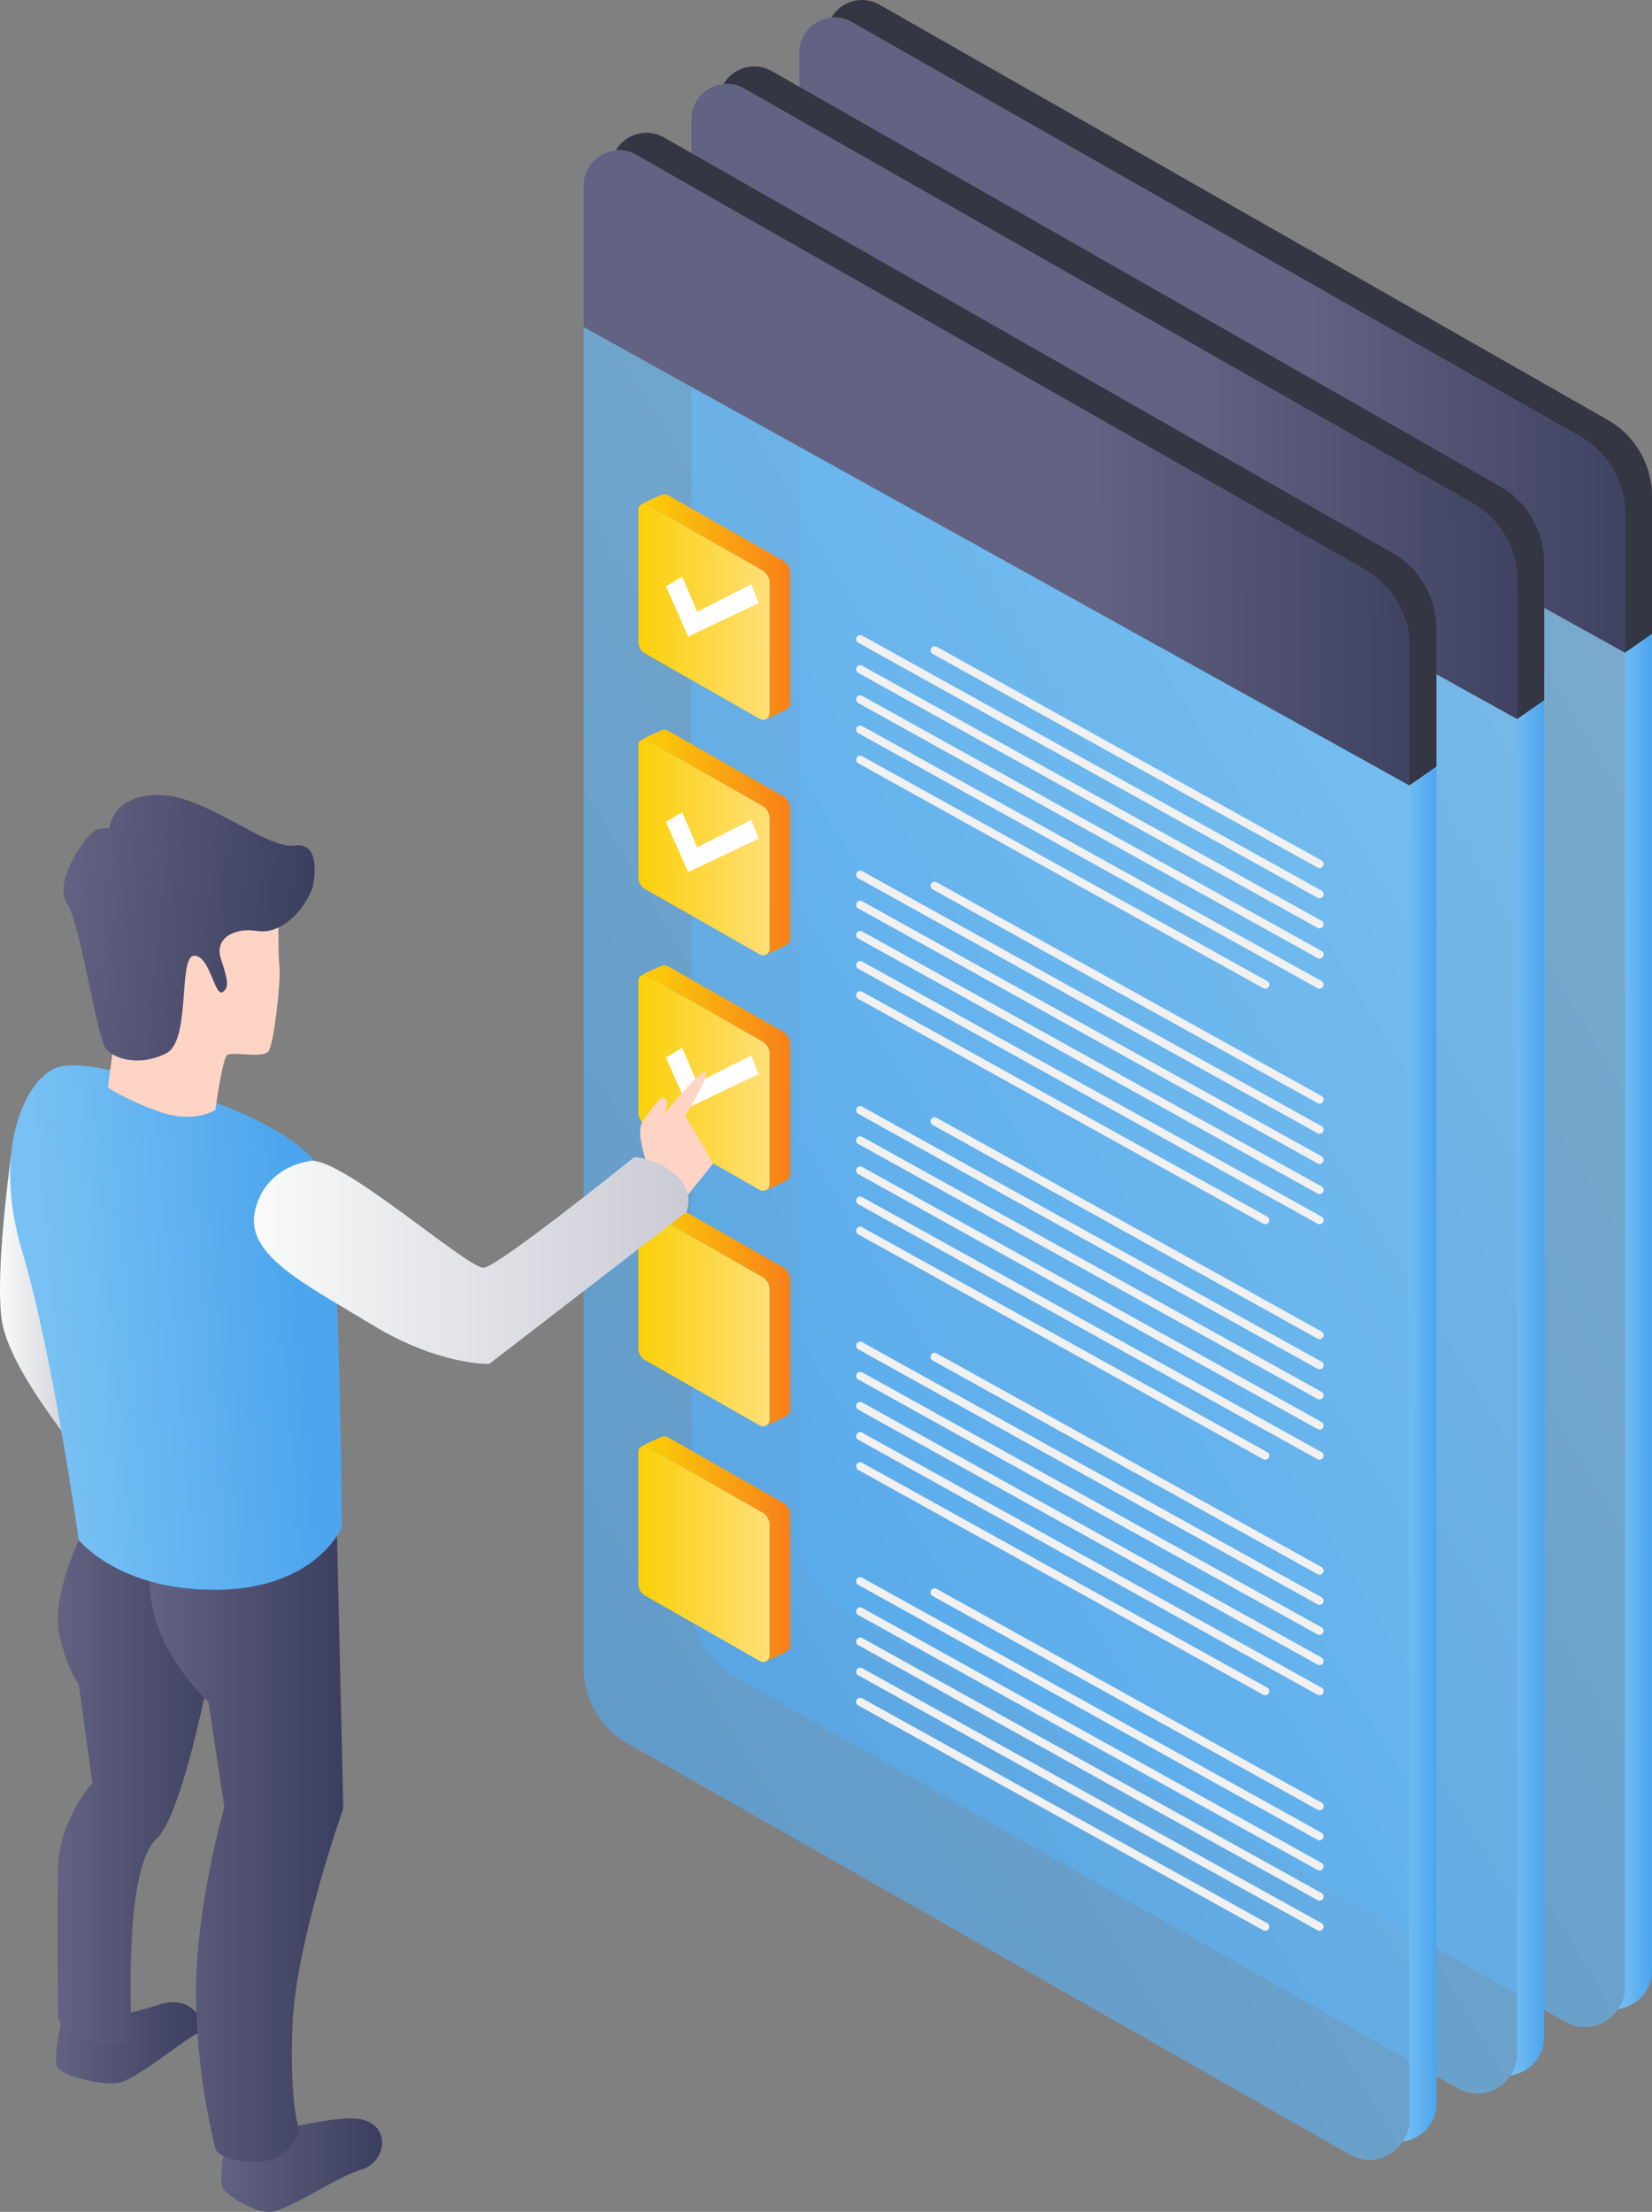 <?xml version="1.0" encoding="UTF-8"?>
<svg id="_Слой_2" data-name="Слой 2" xmlns="http://www.w3.org/2000/svg" xmlns:xlink="http://www.w3.org/1999/xlink" viewBox="0 0 1084.59 1451.95">
  <rect x="0" y="0" width="1084.59" height="1451.95" fill="#808080" stroke="none"/>
  <defs>
    <style>
      .cls-1 {
        fill: url(#linear-gradient-8);
      }

      .cls-2 {
        fill: url(#linear-gradient-5);
      }

      .cls-3 {
        fill: url(#linear-gradient-6);
      }

      .cls-4 {
        fill: url(#linear-gradient-9);
      }

      .cls-5 {
        fill: url(#linear-gradient-3);
      }

      .cls-6 {
        fill: url(#linear-gradient-2);
      }

      .cls-7 {
        fill: url(#linear-gradient-4);
      }

      .cls-7, .cls-8, .cls-9 {
        opacity: .67;
      }

      .cls-8 {
        fill: url(#linear-gradient-7);
      }

      .cls-9 {
        fill: url(#linear-gradient);
      }

      .cls-10, .cls-11 {
        fill: #fffefe;
      }

      .cls-12 {
        fill: url(#linear-gradient-10);
      }

      .cls-13 {
        fill: url(#linear-gradient-11);
      }

      .cls-14 {
        fill: url(#linear-gradient-12);
      }

      .cls-15 {
        fill: url(#linear-gradient-13);
      }

      .cls-16 {
        fill: url(#linear-gradient-19);
      }

      .cls-17 {
        fill: url(#linear-gradient-14);
      }

      .cls-18 {
        fill: url(#linear-gradient-21);
      }

      .cls-19 {
        fill: url(#linear-gradient-20);
      }

      .cls-20 {
        fill: url(#linear-gradient-22);
      }

      .cls-21 {
        fill: url(#linear-gradient-23);
      }

      .cls-22 {
        fill: url(#linear-gradient-25);
      }

      .cls-23 {
        fill: url(#linear-gradient-15);
      }

      .cls-24 {
        fill: url(#linear-gradient-16);
      }

      .cls-25 {
        fill: url(#linear-gradient-17);
      }

      .cls-26 {
        fill: url(#linear-gradient-18);
      }

      .cls-27 {
        fill: url(#linear-gradient-27);
      }

      .cls-28 {
        fill: url(#linear-gradient-24);
      }

      .cls-29 {
        fill: url(#linear-gradient-26);
      }

      .cls-30 {
        fill: #ffd4c5;
      }

      .cls-31 {
        fill: #353644;
      }

      .cls-11 {
        stroke: #f1f1f2;
        stroke-linecap: round;
        stroke-linejoin: round;
        stroke-width: 5.34px;
      }
    </style>
    <linearGradient id="linear-gradient" x1="1138.14" y1="464.59" x2="330.43" y2="950.05" gradientUnits="userSpaceOnUse">
      <stop offset="0" stop-color="#78c1f4"/>
      <stop offset="1" stop-color="#4ca5ed"/>
    </linearGradient>
    <linearGradient id="linear-gradient-2" x1="1062.39" y1="867.48" x2="1084.59" y2="867.48" xlink:href="#linear-gradient"/>
    <linearGradient id="linear-gradient-3" x1="1089.99" y1="219.1" x2="855.85" y2="219.84" gradientUnits="userSpaceOnUse">
      <stop offset="0" stop-color="#3b3e5e"/>
      <stop offset="1" stop-color="#626282"/>
    </linearGradient>
    <linearGradient id="linear-gradient-4" x1="1067.38" y1="508.17" x2="259.66" y2="993.63" xlink:href="#linear-gradient"/>
    <linearGradient id="linear-gradient-5" x1="991.63" y1="911.06" x2="1013.83" y2="911.06" xlink:href="#linear-gradient"/>
    <linearGradient id="linear-gradient-6" x1="1019.23" y1="262.67" x2="785.09" y2="263.41" xlink:href="#linear-gradient-3"/>
    <linearGradient id="linear-gradient-7" x1="996.62" y1="551.75" x2="188.9" y2="1037.2" xlink:href="#linear-gradient"/>
    <linearGradient id="linear-gradient-8" x1="920.87" y1="954.63" x2="943.07" y2="954.63" xlink:href="#linear-gradient"/>
    <linearGradient id="linear-gradient-9" x1="948.47" y1="306.25" x2="714.33" y2="306.99" xlink:href="#linear-gradient-3"/>
    <linearGradient id="linear-gradient-10" x1="421.4" y1="398.15" x2="518.79" y2="398.15" gradientUnits="userSpaceOnUse">
      <stop offset="0" stop-color="#fbd008"/>
      <stop offset="1" stop-color="#f88019"/>
    </linearGradient>
    <linearGradient id="linear-gradient-11" x1="419.1" y1="401.59" x2="505.19" y2="401.59" gradientUnits="userSpaceOnUse">
      <stop offset="0" stop-color="#fbd008"/>
      <stop offset="1" stop-color="#ffdf78"/>
    </linearGradient>
    <linearGradient id="linear-gradient-12" y1="552.77" y2="552.77" xlink:href="#linear-gradient-10"/>
    <linearGradient id="linear-gradient-13" y1="556.21" y2="556.21" xlink:href="#linear-gradient-11"/>
    <linearGradient id="linear-gradient-14" y1="707.38" y2="707.38" xlink:href="#linear-gradient-10"/>
    <linearGradient id="linear-gradient-15" y1="710.82" y2="710.82" xlink:href="#linear-gradient-11"/>
    <linearGradient id="linear-gradient-16" y1="862" y2="862" xlink:href="#linear-gradient-10"/>
    <linearGradient id="linear-gradient-17" y1="865.44" y2="865.44" xlink:href="#linear-gradient-11"/>
    <linearGradient id="linear-gradient-18" y1="1016.61" y2="1016.61" xlink:href="#linear-gradient-10"/>
    <linearGradient id="linear-gradient-19" y1="1020.05" y2="1020.05" xlink:href="#linear-gradient-11"/>
    <linearGradient id="linear-gradient-20" x1="1019.14" y1="1340.98" x2="1114.77" y2="1340.98" gradientTransform="translate(1151.49) rotate(-180) scale(1 -1)" xlink:href="#linear-gradient-3"/>
    <linearGradient id="linear-gradient-21" x1="900.66" y1="1421.27" x2="1006.18" y2="1421.27" gradientTransform="translate(1151.49) rotate(-180) scale(1 -1)" xlink:href="#linear-gradient-3"/>
    <linearGradient id="linear-gradient-22" x1="1000.61" y1="1176.81" x2="1113.74" y2="1176.81" gradientTransform="translate(1151.49) rotate(-180) scale(1 -1)" xlink:href="#linear-gradient-3"/>
    <linearGradient id="linear-gradient-23" x1="1097.49" y1="852.18" x2="1151.49" y2="852.18" gradientTransform="translate(1151.49) rotate(-180) scale(1 -1)" gradientUnits="userSpaceOnUse">
      <stop offset="0" stop-color="#cbcbd6"/>
      <stop offset="1" stop-color="#f9faf9"/>
    </linearGradient>
    <linearGradient id="linear-gradient-24" x1="926.11" y1="1213.03" x2="1053.28" y2="1213.03" gradientTransform="translate(1151.49) rotate(-180) scale(1 -1)" xlink:href="#linear-gradient-3"/>
    <linearGradient id="linear-gradient-25" x1="1118.86" y1="876.95" x2="951.7" y2="862.66" gradientTransform="translate(1151.49) rotate(-180) scale(1 -1)" xlink:href="#linear-gradient"/>
    <linearGradient id="linear-gradient-26" x1="959.06" y1="672.1" x2="1122.23" y2="672.1" gradientTransform="translate(1220.5 40.52) rotate(-174.58) scale(1 -1)" xlink:href="#linear-gradient-3"/>
    <linearGradient id="linear-gradient-27" x1="699.52" y1="827.44" x2="984.8" y2="827.44" xlink:href="#linear-gradient-23"/>
  </defs>
  <g id="Layer_4" data-name="Layer 4">
    <g>
      <g>
        <path class="cls-9" d="M1066.88,337.34v967.2c0,5.34-1.71,10.25-4.48,14.3-7.26,10.89-21.99,15.8-34.79,8.32l-474.74-270.24c-17.5-10.03-28.18-28.82-28.18-48.88V34.65c0-12.81,10.03-22.2,21.13-23.05,4.48-.43,9.18.43,13.45,2.99l478.16,272.17c17.93,10.25,29.46,29.67,29.46,50.59Z"/>
        <path class="cls-31" d="M1084.59,325.82v90.29l-17.72,12.38v-91.15c0-20.92-11.53-40.34-29.46-50.59L559.26,14.59c-4.27-2.56-8.97-3.41-13.45-2.99,5.98-10.46,19.85-15.16,31.59-8.54l477.73,272.38c18.36,10.25,29.46,29.46,29.46,50.38Z"/>
        <path class="cls-6" d="M1084.59,416.11v877.12c0,14.09-10.25,23.91-22.2,25.62,2.77-4.06,4.48-8.97,4.48-14.3V428.49l17.72-12.38Z"/>
        <path class="cls-5" d="M1066.88,337.34v91.15L524.68,127.51V34.65c0-12.81,10.03-22.2,21.13-23.05,4.48-.43,9.18.43,13.45,2.99l478.16,272.17c17.93,10.25,29.46,29.67,29.46,50.59Z"/>
      </g>
      <g>
        <path class="cls-7" d="M996.12,380.92v967.2c0,5.34-1.71,10.25-4.48,14.3-7.26,10.89-21.99,15.8-34.79,8.32l-474.74-270.24c-17.5-10.03-28.18-28.82-28.18-48.88V78.23c0-12.81,10.03-22.2,21.13-23.05,4.48-.43,9.18.43,13.45,2.99l478.16,272.17c17.93,10.25,29.46,29.67,29.46,50.59Z"/>
        <path class="cls-31" d="M1013.83,369.39v90.29l-17.72,12.38v-91.15c0-20.92-11.53-40.34-29.46-50.59L488.5,58.16c-4.27-2.56-8.97-3.41-13.45-2.99,5.98-10.46,19.85-15.16,31.59-8.54l477.73,272.38c18.36,10.25,29.46,29.46,29.46,50.38Z"/>
        <path class="cls-2" d="M1013.83,459.69v877.12c0,14.09-10.25,23.91-22.2,25.62,2.77-4.06,4.48-8.97,4.48-14.3V472.07l17.72-12.38Z"/>
        <path class="cls-3" d="M996.12,380.92v91.15L453.92,171.08v-92.86c0-12.81,10.03-22.2,21.13-23.05,4.48-.43,9.18.43,13.45,2.99l478.16,272.17c17.93,10.25,29.46,29.67,29.46,50.59Z"/>
      </g>
      <g>
        <g>
          <path class="cls-8" d="M925.35,424.49v967.2c0,5.34-1.71,10.25-4.48,14.3-7.26,10.89-21.99,15.8-34.79,8.32l-474.74-270.24c-17.5-10.03-28.18-28.82-28.18-48.88V121.8c0-12.81,10.03-22.2,21.13-23.05,4.48-.43,9.18.43,13.45,2.99l478.16,272.17c17.93,10.25,29.46,29.67,29.46,50.59Z"/>
          <path class="cls-31" d="M943.07,412.97v90.29l-17.72,12.38v-91.15c0-20.92-11.53-40.34-29.46-50.59L417.74,101.74c-4.27-2.56-8.97-3.41-13.45-2.99,5.98-10.46,19.85-15.16,31.59-8.54l477.73,272.38c18.36,10.25,29.46,29.46,29.46,50.38Z"/>
          <path class="cls-1" d="M943.07,503.26v877.12c0,14.09-10.25,23.91-22.2,25.62,2.77-4.06,4.48-8.97,4.48-14.3v-876.05l17.72-12.38Z"/>
          <path class="cls-4" d="M925.35,424.49v91.15L383.16,214.66v-92.86c0-12.81,10.03-22.2,21.13-23.05,4.48-.43,9.18.43,13.45,2.99l478.16,272.17c17.93,10.25,29.46,29.67,29.46,50.59Z"/>
        </g>
        <g>
          <g>
            <path class="cls-12" d="M518.79,376.05v85.98c0,.85-.24,1.58-.73,2.19-.97,1.58-12.14,6.56-14.94,7.77.49-.36.97-.85,1.34-1.34.49-.73.73-1.46.73-2.31v-85.86c0-3.4-1.82-6.44-4.61-8.02l-67.88-38.74-8.14-4.61c-.73-.36-1.46-.49-2.19-.36-.24,0-.36,0-.61.24l-.36-.24s12.87-6.31,14.57-6.44c.73,0,1.46.12,2.19.49l76.02,43.23c2.79,1.7,4.61,4.74,4.61,8.01Z"/>
            <path class="cls-13" d="M505.19,382.49v85.86c0,.85-.24,1.58-.73,2.31-.36.49-.85.97-1.34,1.34-.12,0-.36.12-.49.12h-.12v.12c-1.09.36-2.31.36-3.52-.24l-75.41-42.99c-2.79-1.58-4.49-4.61-4.49-7.77v-86.83c0-1.82,1.21-3.16,2.67-3.4.24-.24.36-.24.61-.24.73-.12,1.46,0,2.19.36l8.14,4.61,67.88,38.74c2.79,1.58,4.61,4.61,4.61,8.02Z"/>
            <polygon class="cls-10" points="437.21 384.91 451.81 417.91 498.08 395.87 493.25 383.56 457.75 401.59 447.89 378.57 437.21 384.91"/>
          </g>
          <line class="cls-11" x1="613.61" y1="426.89" x2="866.32" y2="567.17"/>
          <line class="cls-11" x1="564.74" y1="419.56" x2="866.32" y2="586.97"/>
          <line class="cls-11" x1="564.74" y1="439.35" x2="866.32" y2="606.76"/>
          <line class="cls-11" x1="564.74" y1="459.14" x2="866.32" y2="626.55"/>
          <line class="cls-11" x1="564.74" y1="478.93" x2="866.32" y2="646.34"/>
          <line class="cls-11" x1="564.74" y1="498.72" x2="830.66" y2="646.34"/>
        </g>
        <g>
          <g>
            <path class="cls-14" d="M518.79,530.67v85.98c0,.85-.24,1.58-.73,2.19-.97,1.58-12.14,6.56-14.94,7.77.49-.36.97-.85,1.34-1.34.49-.73.73-1.46.73-2.31v-85.86c0-3.4-1.82-6.44-4.61-8.02l-67.88-38.74-8.14-4.61c-.73-.36-1.46-.49-2.19-.36-.24,0-.36,0-.61.24l-.36-.24s12.87-6.31,14.57-6.44c.73,0,1.46.12,2.19.49l76.02,43.23c2.79,1.7,4.61,4.74,4.61,8.01Z"/>
            <path class="cls-15" d="M505.19,537.1v85.86c0,.85-.24,1.58-.73,2.31-.36.49-.85.97-1.34,1.34-.12,0-.36.12-.49.12h-.12v.12c-1.09.36-2.31.36-3.52-.24l-75.41-42.99c-2.79-1.58-4.49-4.61-4.49-7.77v-86.83c0-1.82,1.21-3.16,2.67-3.4.24-.24.36-.24.61-.24.73-.12,1.46,0,2.19.36l8.14,4.61,67.88,38.74c2.79,1.58,4.61,4.61,4.61,8.02Z"/>
            <polygon class="cls-10" points="437.21 539.53 451.81 572.52 498.08 550.48 493.25 538.17 457.75 556.21 447.89 533.18 437.21 539.53"/>
          </g>
          <line class="cls-11" x1="613.61" y1="581.5" x2="866.32" y2="721.79"/>
          <line class="cls-11" x1="564.74" y1="574.17" x2="866.32" y2="741.58"/>
          <line class="cls-11" x1="564.74" y1="593.96" x2="866.32" y2="761.37"/>
          <line class="cls-11" x1="564.74" y1="613.76" x2="866.32" y2="781.16"/>
          <line class="cls-11" x1="564.74" y1="633.55" x2="866.32" y2="800.96"/>
          <line class="cls-11" x1="564.74" y1="653.34" x2="830.66" y2="800.96"/>
        </g>
        <g>
          <g>
            <path class="cls-17" d="M518.79,685.28v85.98c0,.85-.24,1.58-.73,2.19-.97,1.58-12.14,6.56-14.94,7.77.49-.36.97-.85,1.34-1.34.49-.73.73-1.46.73-2.31v-85.86c0-3.4-1.82-6.44-4.61-8.02l-67.88-38.74-8.14-4.61c-.73-.36-1.46-.49-2.19-.36-.24,0-.36,0-.61.24l-.36-.24s12.87-6.31,14.57-6.44c.73,0,1.46.12,2.19.49l76.02,43.23c2.79,1.7,4.61,4.74,4.61,8.01Z"/>
            <path class="cls-23" d="M505.19,691.72v85.86c0,.85-.24,1.58-.73,2.31-.36.49-.85.97-1.34,1.34-.12,0-.36.12-.49.12h-.12v.12c-1.09.36-2.31.36-3.52-.24l-75.41-42.99c-2.79-1.58-4.49-4.61-4.49-7.77v-86.83c0-1.82,1.21-3.16,2.67-3.4.24-.24.36-.24.61-.24.73-.12,1.46,0,2.19.36l8.14,4.61,67.88,38.74c2.79,1.58,4.61,4.61,4.61,8.02Z"/>
            <polygon class="cls-10" points="437.21 694.14 451.81 727.13 498.08 705.09 493.25 692.78 457.75 710.82 447.89 687.8 437.21 694.14"/>
          </g>
          <line class="cls-11" x1="613.61" y1="736.12" x2="866.32" y2="876.4"/>
          <line class="cls-11" x1="564.74" y1="728.79" x2="866.32" y2="896.2"/>
          <line class="cls-11" x1="564.74" y1="748.58" x2="866.32" y2="915.99"/>
          <line class="cls-11" x1="564.74" y1="768.37" x2="866.32" y2="935.78"/>
          <line class="cls-11" x1="564.74" y1="788.16" x2="866.32" y2="955.57"/>
          <line class="cls-11" x1="564.74" y1="807.95" x2="830.66" y2="955.57"/>
        </g>
        <g>
          <g>
            <path class="cls-24" d="M518.79,839.89v85.98c0,.85-.24,1.58-.73,2.19-.97,1.58-12.14,6.56-14.94,7.77.49-.36.97-.85,1.34-1.34.49-.73.73-1.46.73-2.31v-85.86c0-3.4-1.82-6.44-4.61-8.02l-67.88-38.74-8.14-4.61c-.73-.36-1.46-.49-2.19-.36-.24,0-.36,0-.61.24l-.36-.24s12.87-6.31,14.57-6.44c.73,0,1.46.12,2.19.49l76.02,43.23c2.79,1.7,4.61,4.74,4.61,8.01Z"/>
            <path class="cls-25" d="M505.19,846.33v85.86c0,.85-.24,1.58-.73,2.31-.36.49-.85.97-1.34,1.34-.12,0-.36.12-.49.12h-.12v.12c-1.09.36-2.31.36-3.52-.24l-75.41-42.99c-2.79-1.58-4.49-4.61-4.49-7.77v-86.83c0-1.82,1.21-3.16,2.67-3.4.24-.24.36-.24.61-.24.73-.12,1.46,0,2.19.36l8.14,4.61,67.88,38.74c2.79,1.58,4.61,4.61,4.61,8.02Z"/>
          </g>
          <line class="cls-11" x1="613.61" y1="890.73" x2="866.32" y2="1031.02"/>
          <line class="cls-11" x1="564.74" y1="883.4" x2="866.32" y2="1050.81"/>
          <line class="cls-11" x1="564.74" y1="903.19" x2="866.32" y2="1070.6"/>
          <line class="cls-11" x1="564.74" y1="922.98" x2="866.32" y2="1090.39"/>
          <line class="cls-11" x1="564.74" y1="942.78" x2="866.32" y2="1110.18"/>
          <line class="cls-11" x1="564.74" y1="962.57" x2="830.66" y2="1110.18"/>
        </g>
        <g>
          <g>
            <path class="cls-26" d="M518.79,994.51v85.98c0,.85-.24,1.58-.73,2.19-.97,1.58-12.14,6.56-14.94,7.77.49-.36.97-.85,1.34-1.34.49-.73.73-1.46.73-2.31v-85.86c0-3.4-1.82-6.44-4.61-8.02l-67.88-38.74-8.14-4.61c-.73-.36-1.46-.49-2.19-.36-.24,0-.36,0-.61.24l-.36-.24s12.87-6.31,14.57-6.44c.73,0,1.46.12,2.19.49l76.02,43.23c2.79,1.7,4.61,4.74,4.61,8.01Z"/>
            <path class="cls-16" d="M505.19,1000.94v85.86c0,.85-.24,1.58-.73,2.31-.36.49-.85.97-1.34,1.34-.12,0-.36.12-.49.12h-.12v.12c-1.09.36-2.31.36-3.52-.24l-75.41-42.99c-2.79-1.58-4.49-4.61-4.49-7.77v-86.83c0-1.82,1.21-3.16,2.67-3.4.24-.24.36-.24.61-.24.73-.12,1.46,0,2.19.36l8.14,4.61,67.88,38.74c2.79,1.58,4.61,4.61,4.61,8.02Z"/>
          </g>
          <line class="cls-11" x1="613.61" y1="1045.35" x2="866.32" y2="1185.63"/>
          <line class="cls-11" x1="564.74" y1="1038.01" x2="866.32" y2="1205.42"/>
          <line class="cls-11" x1="564.74" y1="1057.81" x2="866.32" y2="1225.22"/>
          <line class="cls-11" x1="564.74" y1="1077.6" x2="866.32" y2="1245.01"/>
          <line class="cls-11" x1="564.74" y1="1097.39" x2="866.32" y2="1264.8"/>
          <line class="cls-11" x1="564.74" y1="1117.18" x2="830.66" y2="1264.8"/>
        </g>
      </g>
      <g>
        <path class="cls-19" d="M39.96,1328.93s-5.45,22.75-2.21,28.24c3.24,5.5,27.78,11.85,39.63,10.15,11.85-1.69,44.53-29.48,52.3-32.51,7.77-3.03-1.53-27.14-26.07-18.68-24.54,8.46-63.65,12.79-63.65,12.79Z"/>
        <path class="cls-18" d="M146.54,1415.1s-2.76,17.38,0,21.61,18.83,15.65,30.68,15.23c11.85-.42,43.15-22.84,60.5-27.92,17.34-5.08,20.31-34.27-8.46-33.42-28.77.85-81.81,16.79-82.71,24.5Z"/>
        <path class="cls-20" d="M51.69,1011.22s-18.1,37.56-12.69,61.8c5.41,24.24,12.69,32.56,12.69,32.56l8.96,64.87s-22.12,24.12-22.66,56.55,0,94.81,0,94.81c0,0,.24,17.47,22.66,19.96,22.42,2.49,25.99-3.33,25.99-3.33,0,0-6.74-110.66,16.11-131.43,22.85-20.77,48.13-180.88,48.13-180.88l-99.19-14.92Z"/>
        <path class="cls-21" d="M8.72,747.91s-12.71,86.21-7.45,119.37c5.26,33.16,52.73,89.17,52.73,89.17l-45.28-208.54Z"/>
        <path class="cls-28" d="M221.25,1008.33l4.13,178.75s-30.97,87.33-33.29,141.39c-2.32,54.06,4.64,70.69,4.64,70.69,0,0-7.65,20.79-29.34,19.96-21.69-.83-25.56-7.49-25.56-7.49,0,0-12.37-43.25-13.14-100.63-.77-57.39,18.56-124.75,18.56-124.75l-10.44-69.06s-37.34-33.16-38.58-76.86c-1.24-43.7,123.03-32,123.03-32Z"/>
        <path class="cls-22" d="M116.69,715.57s92.77,25.05,99.47,64.98c6.7,39.93,8.36,221.94,8.36,221.94,0,0-16.74,40.28-81.59,41.11-64.85.83-91.24-32.68-91.24-32.68,0,0-17.05-122.63-37.18-189.67-20.13-67.04,2.63-113.71,23.24-120.58,20.61-6.87,78.93,14.9,78.93,14.9Z"/>
        <path class="cls-30" d="M182.85,600.13s-.39,26.62.61,34.73c1,8.11-3.45,49.45-7.03,54.96s-24.41-.12-27.49,2.96-7.51,35.76-7.51,35.76c0,0-13.71,9.42-36.78,1.21s-33.83-15.9-33.83-15.9c0,0,16.33-120.76,16.49-122.51.17-1.75,95.54,8.8,95.54,8.8Z"/>
        <path class="cls-29" d="M205.25,582.66c-5.97,15.78-20.94,30.92-36.25,28.47-15.31-2.45-28.27,4.87-24.05,18,4.22,13.13,6.14,19.19,1.07,22.18-5.06,2.99-8.59-25.02-18.86-23.87-10.27,1.16-1.76,55.8-18.01,64.01-16.24,8.2-33.13,4.67-39.48-2.92-6.35-7.59-16.53-81.77-25.81-95.74-9.28-13.97,13.84-48,20.96-48.65l7.13-.65s1.64-21.93,32.54-21.65c30.9.28,69.98,35.8,88.98,33.19,19-2.61,11.76,27.62,11.76,27.62Z"/>
        <path class="cls-30" d="M423.8,760.86s-5.88-16.79-2.38-23.75c3.51-6.95,13.02-16.86,13.02-16.86,0,0,4.42.08,3.34,5.66-1.09,5.58-4.59,8.95-4.59,8.95,0,0,25.36-32.1,29.53-30.97,4.17,1.13-12.81,28.47-12.81,28.47l18.27,31.38-26.16,32.56-18.23-35.45Z"/>
        <path class="cls-27" d="M202.36,762.41s-28.07,3.12-34.89,32.19c-6.82,29.07,31.81,47.66,76.64,74.93,44.55,27.1,77.1,25.8,77.1,25.8l129.39-99.69s6.06-13.38-7.3-24.57-26.81-11.52-26.81-11.52c0,0-88.58,71.29-98.78,72.63-10.19,1.34-97.65-76.7-115.36-69.77Z"/>
      </g>
    </g>
  </g>
</svg>